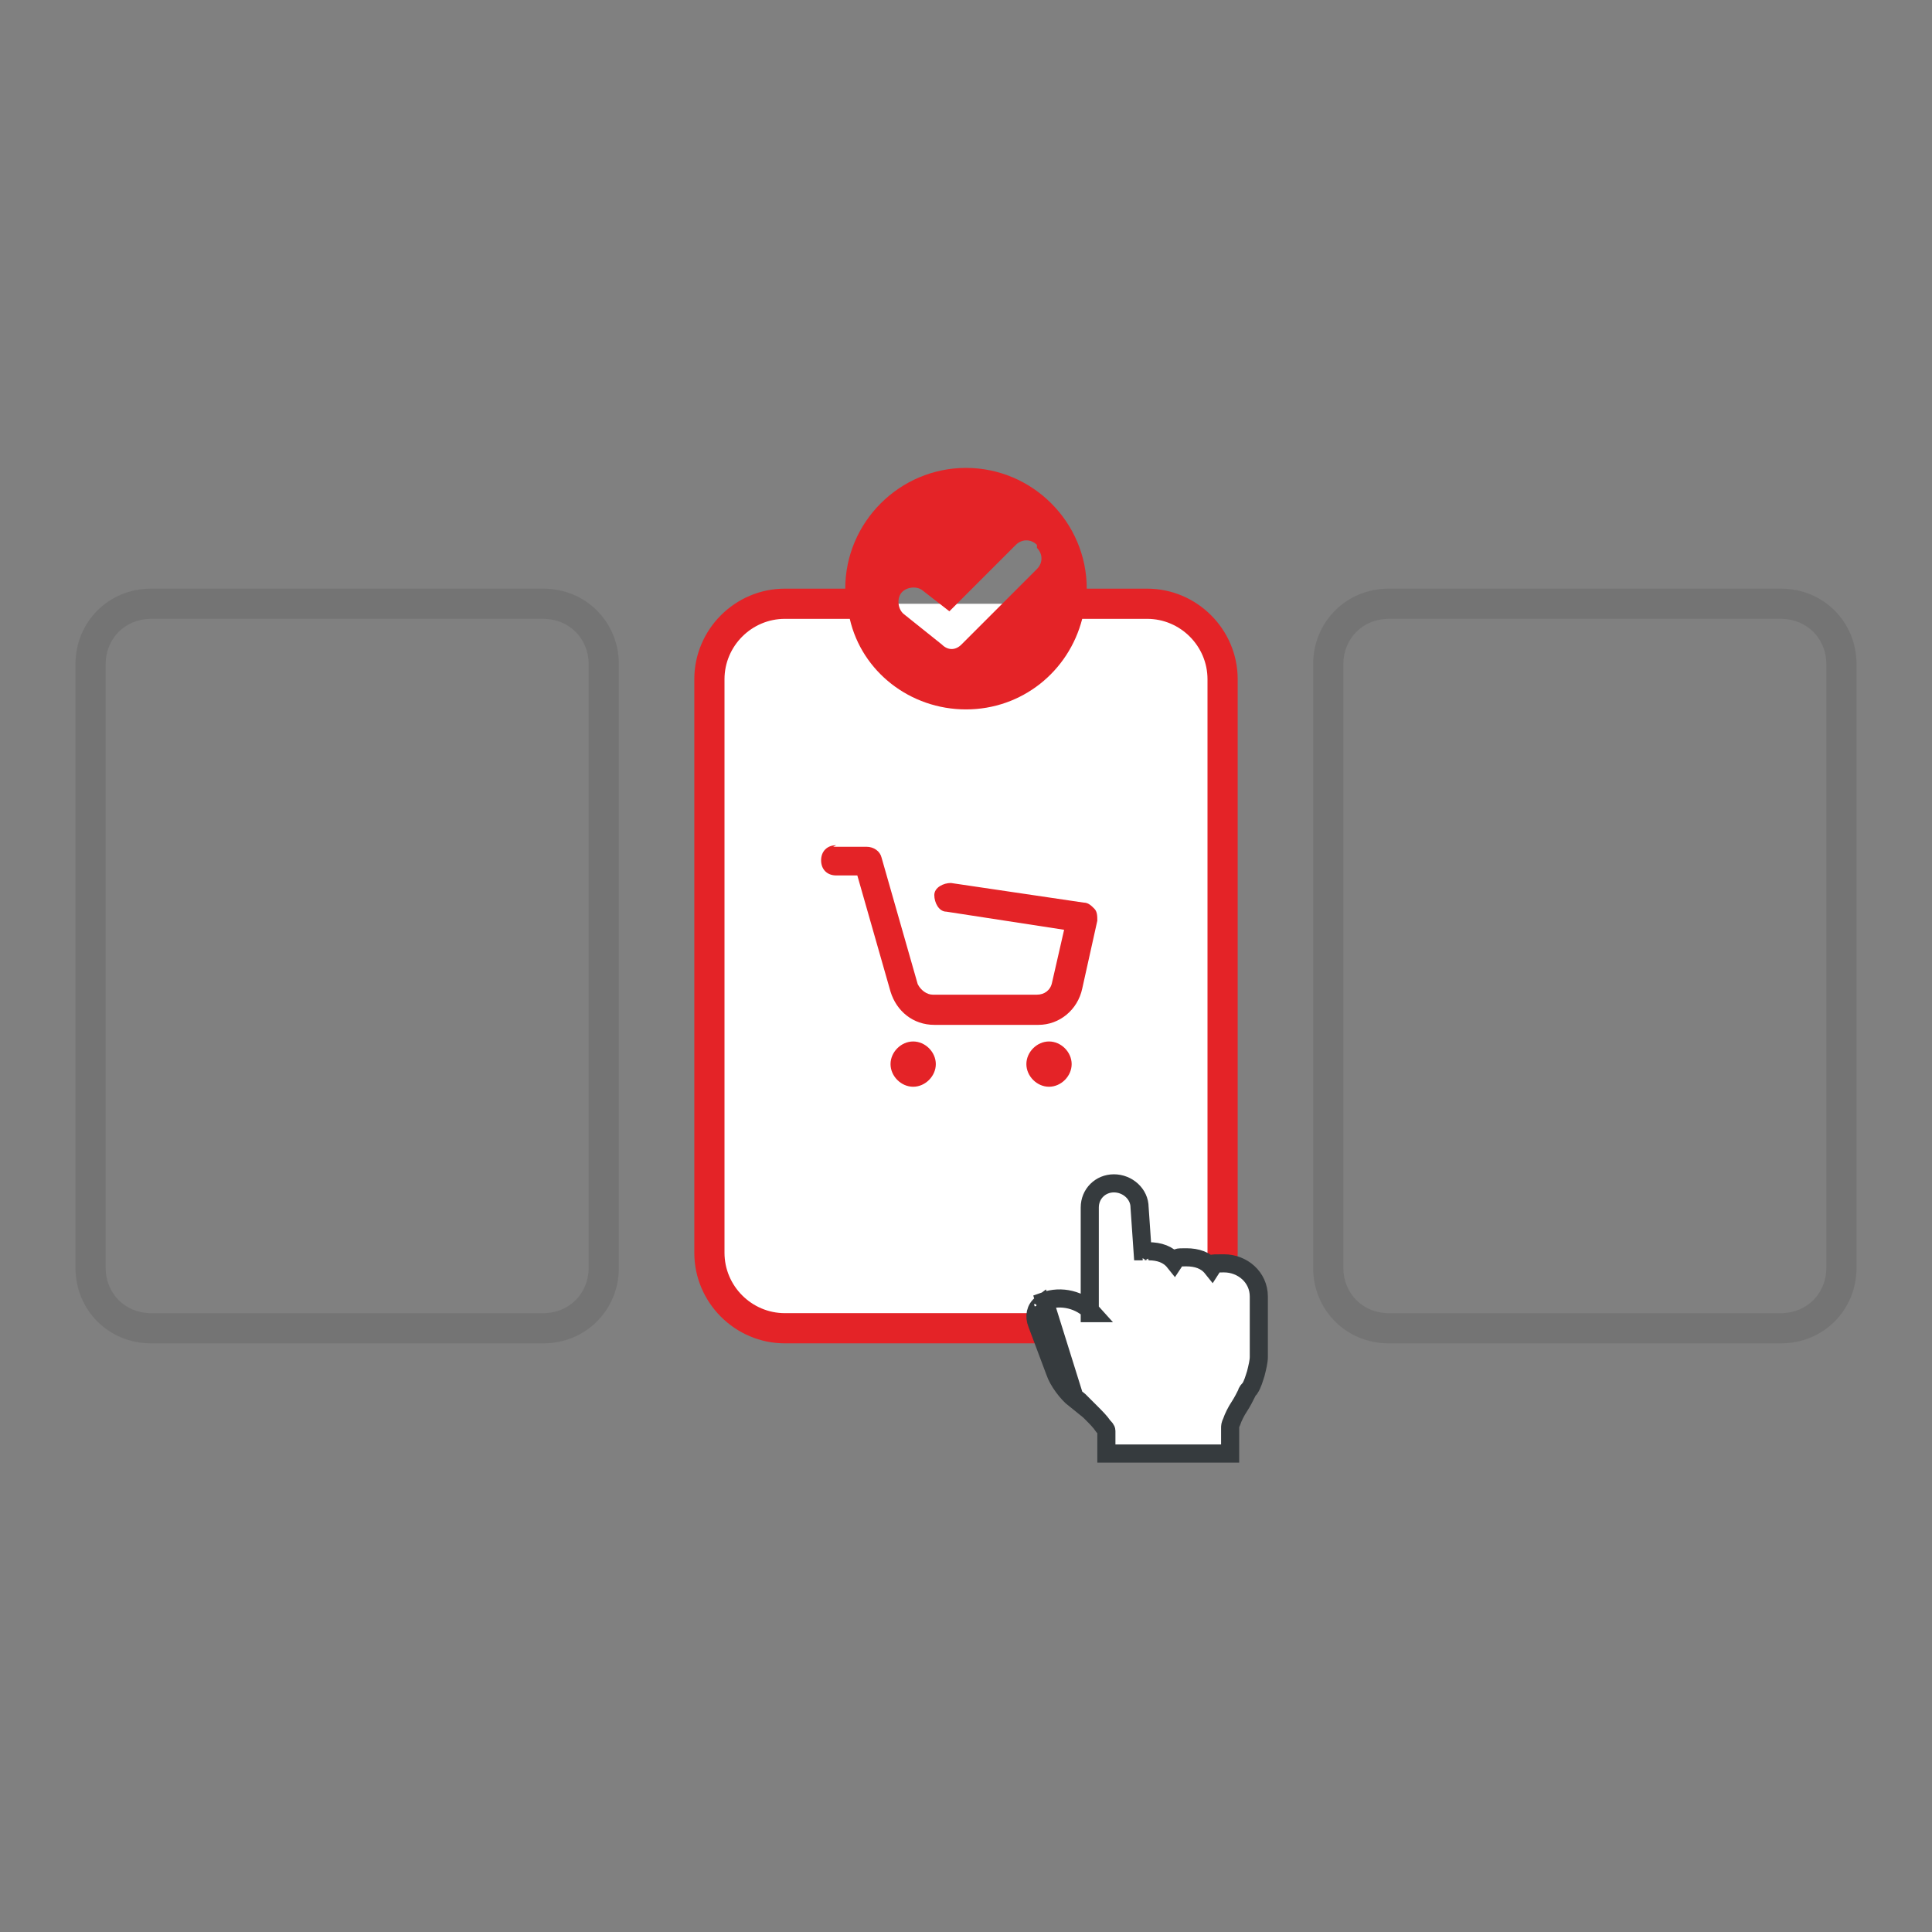 <svg xmlns="http://www.w3.org/2000/svg" id="Layer_1" viewBox="0 0 128 128"><rect x="0" y="0" width="128" height="128" fill="#808080" stroke="none"/><defs><style> .st0, .st1 { fill: #fff; } .st2 { fill-opacity: .1; } .st2, .st3 { fill: #101010; } .st2, .st4 { fill-rule: evenodd; } .st5, .st4 { fill: #e42327; } .st3 { fill-opacity: 0; } .st1 { stroke: #363b3e; stroke-width: 1.2px; } </style></defs><rect class="st0" x="47" y="40" width="34" height="48" rx="5" ry="5"></rect><path class="st5" d="M55.4,56c-.6,0-1,.4-1,1s.4,1,1,1h1.4l2.2,7.7c.4,1.3,1.5,2.2,2.9,2.2h6.9c1.4,0,2.6-1,2.9-2.4l1-4.5c0-.3,0-.6-.2-.8-.2-.2-.4-.4-.7-.4l-8.8-1.3c-.5,0-1.1.3-1.1.8,0,.5.3,1.1.8,1.1l7.8,1.2-.8,3.5c-.1.5-.5.8-1,.8h-6.9c-.4,0-.8-.3-1-.7l-2.4-8.4c-.1-.4-.5-.7-1-.7h-2.2Z"></path><path class="st5" d="M62,70.5c0,.8-.7,1.5-1.5,1.5s-1.5-.7-1.5-1.5.7-1.5,1.5-1.5,1.5.7,1.5,1.5Z"></path><path class="st5" d="M71,70.5c0,.8-.7,1.5-1.5,1.5s-1.5-.7-1.5-1.5.7-1.5,1.5-1.5,1.5.7,1.5,1.5Z"></path><path class="st4" d="M56,39c0-4.4,3.6-8,8-8s8,3.6,8,8h4c3.3,0,6,2.7,6,6v38c0,3.3-2.7,6-6,6h-24c-3.3,0-6-2.7-6-6v-38c0-3.3,2.7-6,6-6h4ZM56.3,41h-4.3c-2.2,0-4,1.8-4,4v38c0,2.2,1.8,4,4,4h24c2.2,0,4-1.8,4-4v-38c0-2.2-1.8-4-4-4h-4.3c-.9,3.5-4,6-7.7,6s-6.9-2.5-7.7-6ZM68.7,36.3c.4.4.4,1,0,1.4l-5,5c-.4.4-.9.4-1.3,0l-2.5-2c-.4-.3-.5-1-.2-1.4.3-.4,1-.5,1.4-.2l1.8,1.4,4.4-4.4c.4-.4,1-.4,1.4,0Z"></path><path class="st1" d="M69,86.4c-.4.3-.5.8-.3,1.3l1.2,3.2c.2.6.8,1.4,1.3,1.8h0s0,0,0,0l-2.2-6.3ZM69,86.4h0M69,86.4h0M68.9,86.4h.2c0-.1-.2,0-.2,0ZM72.4,87c-.8-.9-2.1-1.2-3.2-.8l2,6.4h0s0,0,0,0h0s0,0,0,0c0,0,0,0,0,0,0,0,.2.1.3.2.2.2.5.5.8.8.3.3.6.6.8.9.1.1.2.2.2.3,0,0,0,0,0,0v1.5h8.2v-1.6s0,0,0,0c0,0,0,0,0,0,0,0,0,0,0-.1,0-.1,0-.2.1-.4.1-.3.3-.7.5-1,.2-.3.4-.7.5-.9,0-.1.1-.2.2-.3h0c0,0,0,0,0,0h0s0,0,0,0h0s0,0,0,0h0c.2-.3.3-.7.4-1,.1-.4.2-.8.2-1.1v-4h0,0c0-1.3-1.1-2.2-2.3-2.2s-.6,0-.8.3c-.4-.5-1-.7-1.7-.7s-.6,0-.8.3c-.4-.5-1-.7-1.7-.7s-.3,0-.4,0l-.2-2.9c0-.9-.8-1.6-1.7-1.6s-1.6.7-1.6,1.6v7Z"></path><path class="st3" d="M10,39c-2.8,0-5,2.2-5,5v40c0,2.8,2.2,5,5,5h26c2.8,0,5-2.2,5-5v-40c0-2.8-2.2-5-5-5H10Z"></path><path class="st3" d="M92,39c-2.8,0-5,2.2-5,5v40c0,2.8,2.2,5,5,5h26c2.8,0,5-2.2,5-5v-40c0-2.8-2.2-5-5-5h-26Z"></path><path class="st2" d="M5,44c0-2.8,2.2-5,5-5h26c2.8,0,5,2.2,5,5v40c0,2.8-2.2,5-5,5H10c-2.8,0-5-2.2-5-5v-40ZM10,41h26c1.7,0,3,1.3,3,3v40c0,1.7-1.3,3-3,3H10c-1.7,0-3-1.3-3-3v-40c0-1.7,1.3-3,3-3Z"></path><path class="st2" d="M87,44c0-2.8,2.2-5,5-5h26c2.8,0,5,2.2,5,5v40c0,2.8-2.2,5-5,5h-26c-2.8,0-5-2.2-5-5v-40ZM92,41h26c1.7,0,3,1.3,3,3v40c0,1.7-1.3,3-3,3h-26c-1.7,0-3-1.3-3-3v-40c0-1.7,1.3-3,3-3Z"></path></svg>